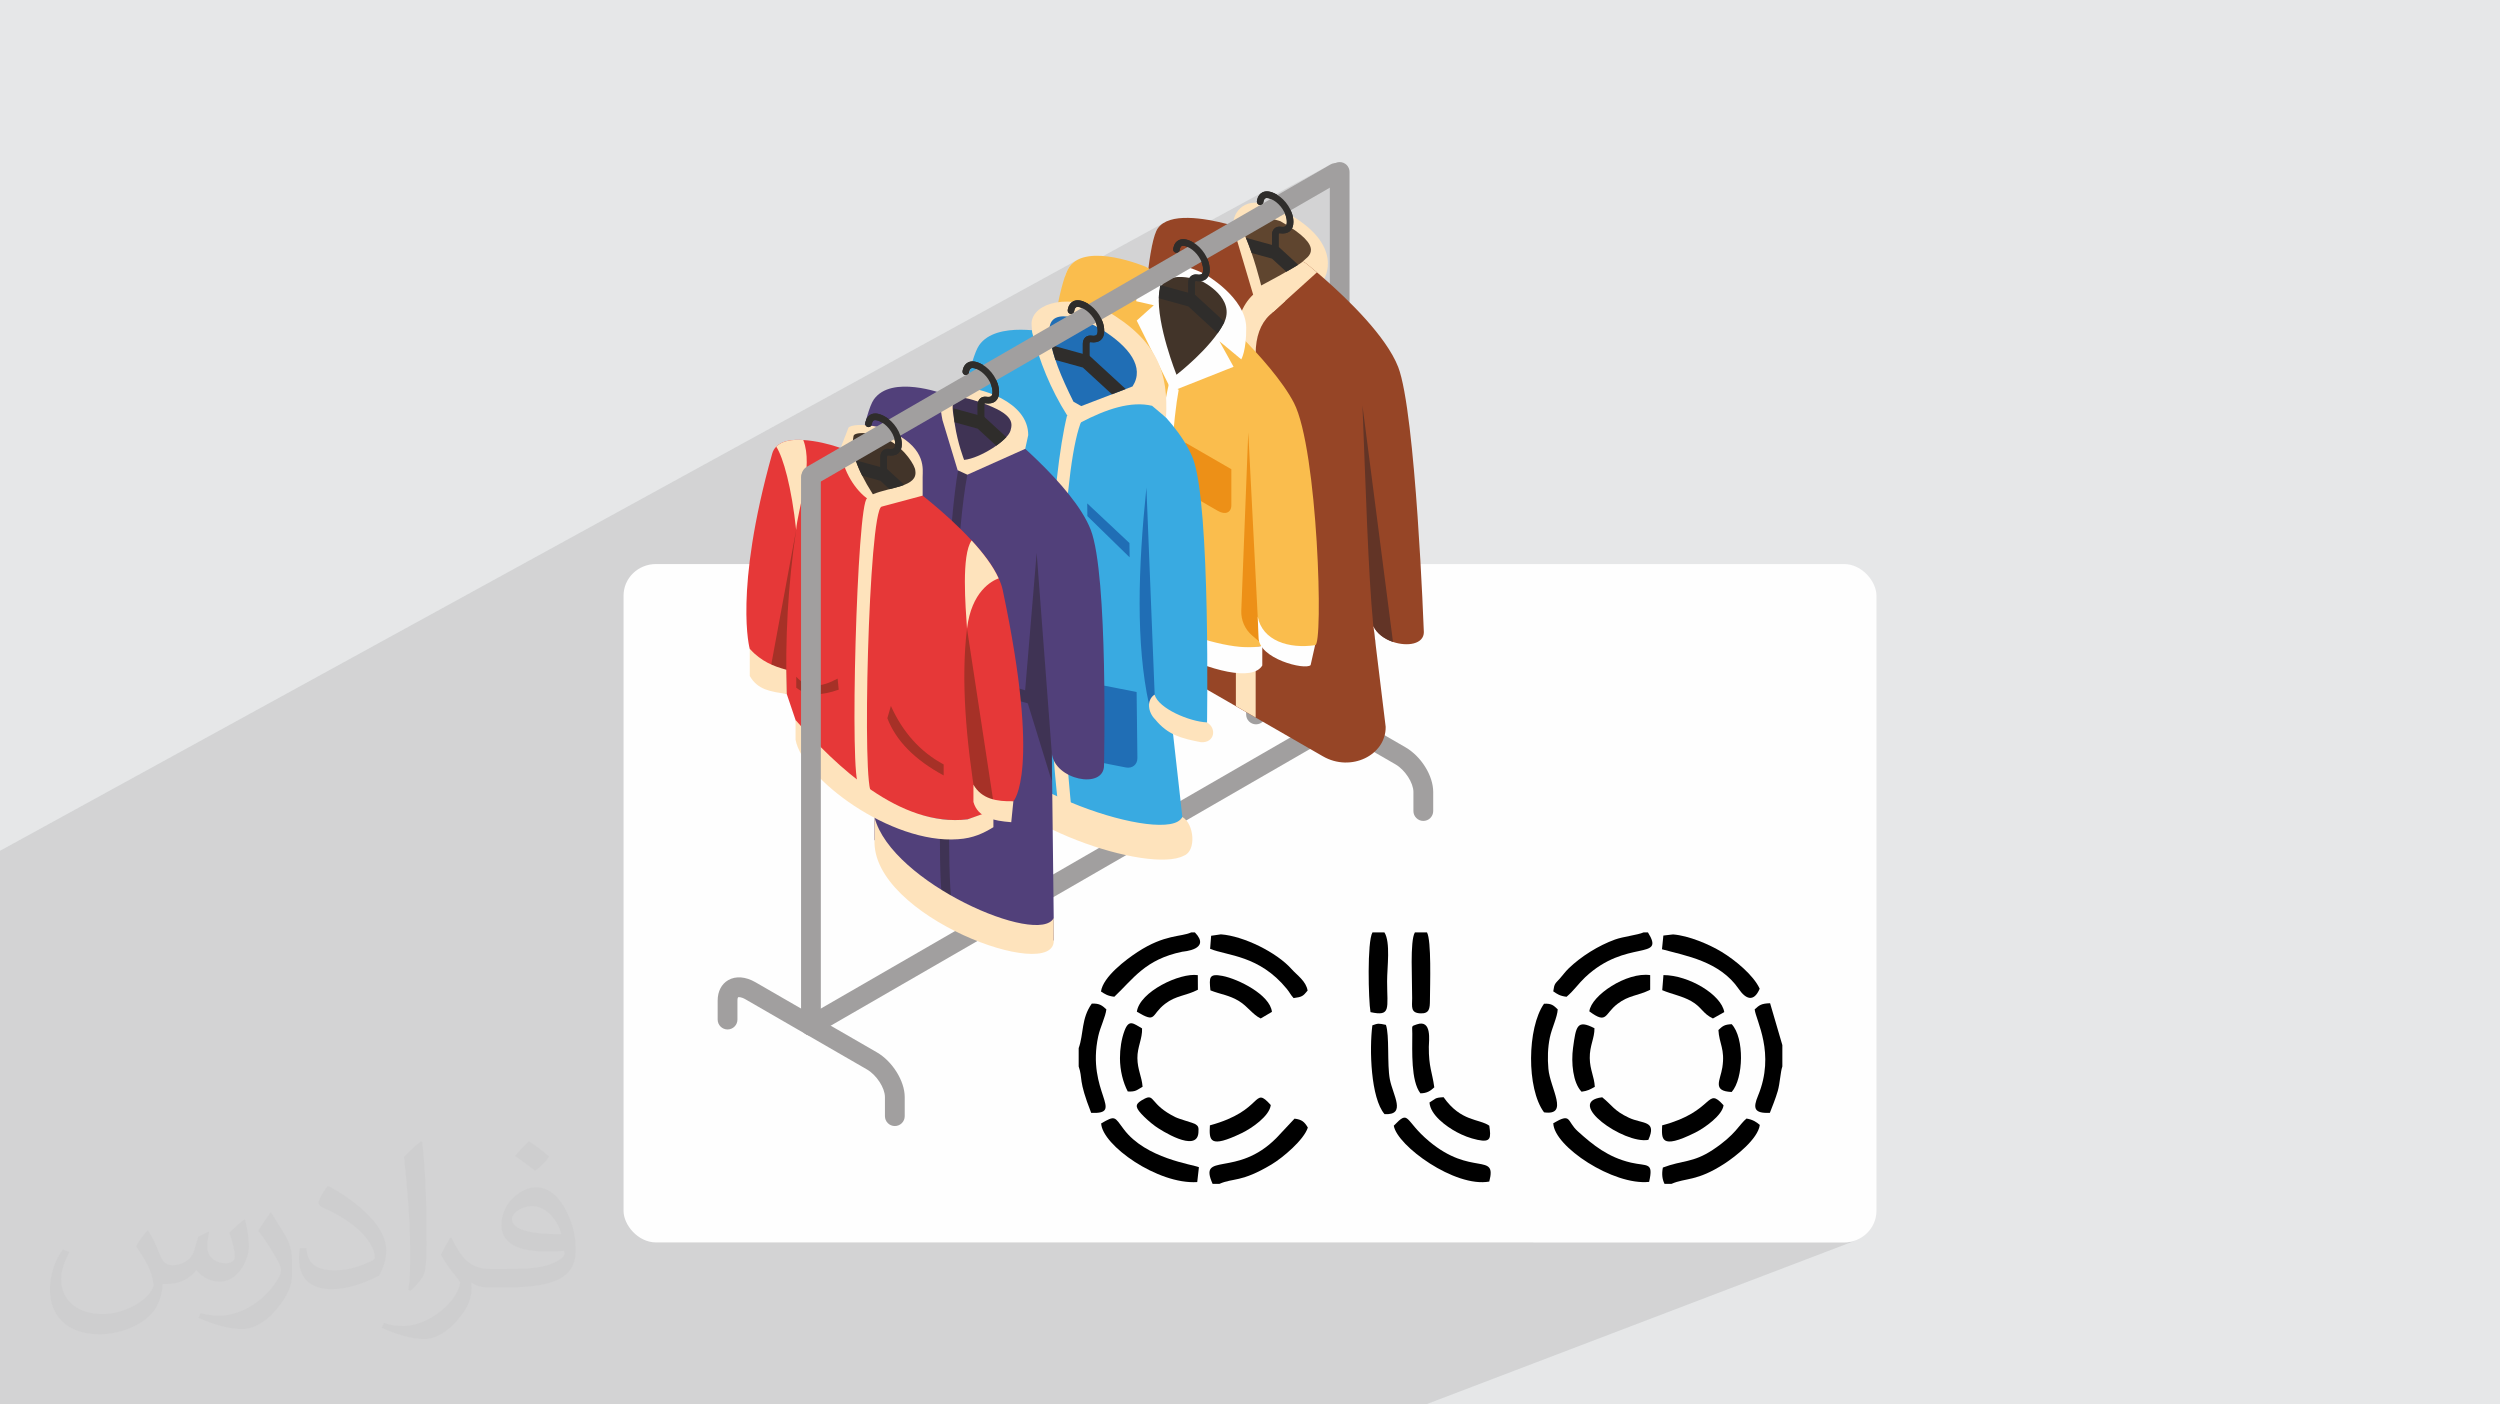 <?xml version="1.0" encoding="UTF-8"?>
<!DOCTYPE svg PUBLIC "-//W3C//DTD SVG 1.1//EN" "http://www.w3.org/Graphics/SVG/1.1/DTD/svg11.dtd">
<!-- Creator: CorelDRAW 2020 (64-Bit) -->
<svg xmlns="http://www.w3.org/2000/svg" xml:space="preserve" width="94.192mm" height="52.917mm" version="1.1" style="shape-rendering:geometricPrecision; text-rendering:geometricPrecision; image-rendering:optimizeQuality; fill-rule:evenodd; clip-rule:evenodd"
viewBox="0 0 9404.92 5283.66"
 xmlns:xlink="http://www.w3.org/1999/xlink"
 xmlns:xodm="http://www.corel.com/coreldraw/odm/2003">
 <defs>
  <style type="text/css">
   <![CDATA[
    .fil3 {fill:#FEFEFE}
    .fil24 {fill:black}
    .fil0 {fill:#E6E7E8}
    .fil15 {fill:#FEFEFE;fill-rule:nonzero}
    .fil6 {fill:#FEE3BC;fill-rule:nonzero}
    .fil12 {fill:#FABD4D;fill-rule:nonzero}
    .fil22 {fill:#E63838;fill-rule:nonzero}
    .fil14 {fill:#ED9017;fill-rule:nonzero}
    .fil23 {fill:#A63127;fill-rule:nonzero}
    .fil7 {fill:#964526;fill-rule:nonzero}
    .fil13 {fill:#96683C;fill-rule:nonzero}
    .fil9 {fill:#623426;fill-rule:nonzero}
    .fil4 {fill:#A19F9F;fill-rule:nonzero}
    .fil10 {fill:#5F452F;fill-rule:nonzero}
    .fil5 {fill:#423429;fill-rule:nonzero}
    .fil16 {fill:#39AAE1;fill-rule:nonzero}
    .fil11 {fill:#2F2D2B;fill-rule:nonzero}
    .fil20 {fill:#5E3865;fill-rule:nonzero}
    .fil19 {fill:#51407A;fill-rule:nonzero}
    .fil18 {fill:#206EB5;fill-rule:nonzero}
    .fil21 {fill:#3F3354;fill-rule:nonzero}
    .fil17 {fill:#344D65;fill-rule:nonzero}
    .fil2 {fill:#373435;fill-opacity:0.031}
    .fil1 {fill:#2B2A29;fill-opacity:0.102}
    .fil8 {fill:url(#id0)}
   ]]>
  </style>
  <radialGradient id="id0" gradientUnits="userSpaceOnUse" gradientTransform="matrix(74.301 -0 -0 -74.302 -293680 204470)" cx="4006.51" cy="2715.32" r="237.04" fx="4006.51" fy="2715.32">
   <stop offset="0" style="stop-opacity:1; stop-color:#9E938B"/>
   <stop offset="1" style="stop-opacity:1; stop-color:#5B4F7F"/>
  </radialGradient>
 </defs>
 <g id="Layer_x0020_1">
  <polygon class="fil0" points="-0,0 9404.92,0 9404.92,5283.66 -0,5283.66 "/>
  <polygon class="fil1" points="2906.43,5283.66 2860.28,5283.66 2850.38,5283.66 2797.06,5283.66 2701.62,5283.66 2671.22,5283.66 2655.06,5283.66 2646.63,5283.66 2631.22,5283.66 2626.76,5283.66 2625.16,5283.66 2574.11,5283.66 2567.52,5283.66 2559.32,5283.66 2551.53,5283.66 2550.44,5283.66 2517.8,5283.66 2508.85,5283.66 2507.16,5283.66 2506.15,5283.66 2495.83,5283.66 2490.47,5283.66 2453.01,5283.66 2446.31,5283.66 2445.57,5283.66 2434.93,5283.66 2400.62,5283.66 2391.5,5283.66 2352.93,5283.66 2342.39,5283.66 2340.6,5283.66 2334.58,5283.66 2283.81,5283.66 2271.73,5283.66 2269.9,5283.66 2263.18,5283.66 2216.89,5283.66 2193.57,5283.66 2178.92,5283.66 2162.82,5283.66 2152.62,5283.66 2143.4,5283.66 2142.33,5283.66 2129.65,5283.66 2119.03,5283.66 2109.93,5283.66 2097.39,5283.66 2055.55,5283.66 2047.15,5283.66 2041.04,5283.66 2034.47,5283.66 2002.18,5283.66 2000.61,5283.66 2000.2,5283.66 1998.45,5283.66 1938.68,5283.66 1913.44,5283.66 1900.57,5283.66 1858.88,5283.66 1856.29,5283.66 1832.67,5283.66 1797.23,5283.66 1701.23,5283.66 1660.81,5283.66 1617.94,5283.66 1569.87,5283.66 1567.76,5283.66 1560.89,5283.66 1432.87,5283.66 1420.22,5283.66 1400.55,5283.66 1377.72,5283.66 1335.71,5283.66 1321.27,5283.66 1296.25,5283.66 1196.99,5283.66 1164.05,5283.66 1158.03,5283.66 1111.47,5283.66 1058.38,5283.66 1033.38,5283.66 1024.04,5283.66 1023.67,5283.66 1008.77,5283.66 1008.06,5283.66 1004.01,5283.66 994.35,5283.66 986.97,5283.66 974.52,5283.66 953.41,5283.66 899.87,5283.66 850.31,5283.66 849.92,5283.66 828.54,5283.66 782.92,5283.66 758.52,5283.66 696.29,5283.66 678.2,5283.66 656.63,5283.66 656.49,5283.66 579.58,5283.66 567.57,5283.66 531.41,5283.66 521.93,5283.66 487.27,5283.66 398.34,5283.66 355.94,5283.66 230.99,5283.66 177.78,5283.66 176.31,5283.66 61.65,5283.66 61.36,5283.66 54.37,5283.66 34.86,5283.66 18.59,5283.66 5.03,5283.66 -0,5283.66 -0,5268.26 -0,5260.32 -0,5244.31 -0,5176.81 -0,5171.66 -0,5168.21 -0,5160.77 -0,5160.51 -0,5139.53 -0,5123.45 -0,5122.99 -0,5120.22 -0,5100.97 -0,5086.14 -0,5074.99 -0,5074.7 -0,5065.15 -0,5054.88 -0,5042.08 -0,4991.28 -0,4981.37 -0,4980.3 -0,4960.63 -0,4960.27 -0,4956.65 -0,4954.81 -0,4923.92 -0,4923.82 -0,4916.22 -0,4915.69 -0,4913 -0,4909.68 -0,4906.3 -0,4904.05 -0,4903.11 -0,4900.46 -0,4896.35 -0,4891.28 -0,4873.09 -0,4870.15 -0,4862.52 -0,4851.7 -0,4850.69 -0,4848.41 -0,4847.52 -0,4845.5 -0,4845.38 -0,4844.88 -0,4840.99 -0,4837.71 -0,4834.34 -0,4822.18 -0,4821.31 -0,4808.17 -0,4797.86 -0,4790.01 -0,4788.14 -0,4756.88 -0,4753.48 -0,4749.65 -0,4742.55 -0,4740.62 -0,4733.27 -0,4727.07 -0,4720.07 -0,4705.92 -0,4682.43 -0,4678.67 -0,4655.31 -0,4639.22 -0,4638.45 -0,4632.52 -0,4619.21 -0,4619.15 -0,4619.09 -0,4596.19 -0,4592.99 -0,4582.76 -0,4582.71 -0,4579.97 -0,4573.58 -0,4568.39 -0,4547.83 -0,4546.57 -0,4543.07 -0,4537.04 -0,4535.71 -0,4528.35 -0,4518.89 -0,4503.53 -0,4469.37 -0,4463.17 -0,4448.97 -0,4434.97 -0,4397.07 -0,4396.18 -0,4388.44 -0,4342.59 -0,4339.56 -0,4332.19 -0,4325.75 -0,4294.52 -0,4293.82 -0,4281.07 -0,4274.74 -0,4273.25 -0,4262.03 -0,4261.11 -0,4253.66 -0,4247.45 -0,4241.76 -0,4226.58 -0,4226.13 -0,4226.02 -0,4211.27 -0,4211.26 -0,4201.29 -0,4201.17 -0,4197.7 -0,4192.58 -0,4191.62 -0,4190.99 -0,4190.26 -0,4178.49 -0,4178.48 -0,4176.1 -0,4175.75 -0,4171.96 -0,4169.31 -0,4169.28 -0,4169.21 -0,4168.52 -0,4160.91 -0,4159.08 -0,4158.99 -0,4152.85 -0,4146.55 -0,4141.8 -0,4136.04 -0,4124.05 -0,4124.01 -0,4118.7 -0,4099.66 -0,4098.81 -0,4091.99 -0,4085.92 -0,4081.83 -0,4080.13 -0,4070.1 -0,4060.93 -0,4051.18 -0,4045.33 -0,4041.69 -0,4041.3 -0,4020.42 -0,4018.46 -0,4005.26 -0,4004.1 -0,3997.16 -0,3996.73 -0,3993.93 -0,3977.97 -0,3971.35 -0,3961.24 -0,3958.9 -0,3950.51 -0,3939.87 -0,3930.06 -0,3929.56 -0,3929.15 -0,3908.12 -0,3908.05 -0,3881.61 -0,3859.76 -0,3849.34 -0,3849.01 -0,3846.09 -0,3810.6 -0,3805.65 -0,3799.89 -0,3798.8 -0,3785.54 -0,3781.93 -0,3757.54 -0,3740.6 -0,3731.79 -0,3726.15 -0,3722.42 -0,3707.21 -0,3705.99 -0,3703.82 -0,3703.02 -0,3700.64 -0,3698.44 -0,3694.22 -0,3688.71 -0,3685.42 -0,3682.97 -0,3682.48 -0,3679.77 -0,3677.87 -0,3665.34 -0,3662.95 -0,3662.31 -0,3656.46 -0,3655.1 -0,3653.11 -0,3652.56 -0,3652.13 -0,3651.67 -0,3651.5 -0,3631.64 -0,3630.65 -0,3619.29 -0,3619 -0,3610.09 -0,3606.59 -0,3604.51 -0,3599.66 -0,3598.57 -0,3593.77 -0,3591.63 -0,3589.33 -0,3589.24 -0,3574.99 -0,3573.48 -0,3572.76 -0,3572.05 -0,3571.36 -0,3566.97 -0,3566.34 -0,3566.33 -0,3558 -0,3556.83 -0,3556.54 -0,3555.29 -0,3555.16 -0,3554.8 -0,3550.21 -0,3546.89 -0,3541.33 -0,3540.79 -0,3539.96 -0,3538.82 -0,3537.47 -0,3535.08 -0,3533.17 -0,3531.75 -0,3530.41 -0,3526.2 -0,3525.58 -0,3523.85 -0,3520.14 -0,3516.25 -0,3516.23 -0,3516.18 -0,3515.5 -0,3515.47 -0,3514.45 -0,3507.7 -0,3507.57 -0,3505.07 -0,3504.89 -0,3503.69 -0,3503.66 -0,3503.49 -0,3503.47 -0,3500.83 -0,3500.1 -0,3499.67 -0,3496.13 -0,3495.84 -0,3492.6 -0,3492.39 -0,3492.01 -0,3491.82 -0,3491.66 -0,3491.62 -0,3491.47 -0,3491.27 -0,3489.8 -0,3488.42 -0,3488.4 -0,3486.4 -0,3486.13 -0,3485.67 -0,3485.49 -0,3485.05 -0,3481.01 -0,3480.96 -0,3480.45 -0,3479.99 -0,3479.94 -0,3479.76 -0,3479.25 -0,3479.17 -0,3478.65 -0,3478.05 -0,3477.43 -0,3476.94 -0,3476.73 -0,3476.72 -0,3476.54 -0,3475.5 -0,3474.13 -0,3474.1 -0,3471.96 -0,3470.49 -0,3469.16 -0,3467.53 -0,3466.77 -0,3466.62 -0,3465.51 -0,3465.28 -0,3465.25 -0,3464.93 -0,3464.81 -0,3464.25 -0,3463.14 -0,3462.84 -0,3462.62 -0,3462.42 -0,3457.98 -0,3456.44 -0,3455.41 -0,3454.12 -0,3453.91 -0,3453.72 -0,3451.55 -0,3450.86 -0,3450.29 -0,3447.78 -0,3442.95 -0,3442.24 -0,3441.69 -0,3438.58 -0,3437 -0,3435.5 -0,3434.25 -0,3431.18 -0,3429.46 -0,3426.35 -0,3422.95 -0,3422 -0,3421.24 -0,3414.68 -0,3409.09 -0,3407.69 -0,3404.51 -0,3402.34 -0,3401.62 -0,3396.76 -0,3395.52 -0,3395.13 -0,3386.39 -0,3384.66 -0,3379.18 -0,3379.05 -0,3377.26 -0,3377.25 -0,3376.19 -0,3375.44 -0,3375.41 -0,3373.6 -0,3373.4 -0,3372.7 -0,3371.72 -0,3371.51 -0,3366.12 -0,3365.46 -0,3364.9 -0,3363.7 -0,3362.89 -0,3362.58 -0,3360.29 -0,3360.11 -0,3359.99 -0,3359.89 -0,3358.71 -0,3358.24 -0,3358.23 -0,3355.22 -0,3352.79 -0,3352.37 -0,3351.51 -0,3350.96 -0,3350.31 -0,3347.58 -0,3347.42 -0,3346.95 -0,3345.3 -0,3343.52 -0,3340.95 -0,3340.45 -0,3340.44 -0,3340.31 -0,3340.07 -0,3339.82 -0,3339.06 -0,3337.98 -0,3336.44 -0,3334.57 -0,3331.65 -0,3330.69 -0,3327.26 -0,3327.18 -0,3317.78 -0,3315.14 -0,3307.97 -0,3303.67 -0,3300.55 -0,3293.43 -0,3292.69 -0,3292.33 -0,3289.79 -0,3283.28 -0,3273.5 -0,3270.35 -0,3240.75 -0,3233.86 -0,3209.09 -0,3200.64 4054.34,976.94 4037.12,988.46 4022.98,1003.97 4016.77,1014.58 4010.57,1028.62 4005.67,1042.24 4388.2,832.95 4375.6,839.85 4364.69,848.45 4355.68,858.85 4349.66,869.79 4343.98,884.76 4338.63,903.45 4333.61,925.6 4328.89,950.9 4328.62,952.64 4748.68,724.06 4754.2,721.72 4760.13,720.34 4766.46,719.93 4773.19,720.49 4780.29,722.02 4787.78,724.5 4795.64,727.96 4799.84,730.21 5005.36,618.62 4865.88,699.15 5018.94,616.07 5013.44,620.61 5008.9,626.12 5005.46,632.44 5003.3,639.43 5002.54,646.93 5002.54,1588.53 5125.54,1525.74 5126.65,1553.96 5127.76,1582.35 5128.85,1610.89 5129.93,1639.53 5131.02,1668.25 5132.1,1697.01 5133.18,1725.78 5134.27,1754.52 5135.36,1783.21 5136.45,1811.8 5137.55,1840.26 5138.66,1868.58 5139.79,1896.7 5140.93,1924.6 5142.08,1952.23 5143.24,1979.58 5144.44,2006.6 5145.65,2033.27 5146.89,2059.54 5148.15,2085.39 5149.43,2110.78 5150.75,2135.69 5152.1,2160.07 5153.49,2183.88 5154.91,2207.12 5156.35,2229.72 5157.85,2251.68 5159.39,2272.94 5160.97,2293.48 5162.58,2313.26 5164.26,2332.25 5165.98,2350.42 5165.99,2350.9 5166.02,2351.4 5166.07,2351.93 5166.13,2352.48 5166.21,2353.05 5166.29,2353.64 5166.38,2354.26 5166.47,2354.89 5166.53,2355.47 5166.72,2355.38 5172.37,2365.7 5179.35,2375.22 5187.51,2383.95 5196.67,2391.86 5206.71,2398.93 5217.45,2405.14 5228.73,2410.48 5240.41,2414.93 5250.66,2418.04 5261,2420.48 5271.3,2422.22 5281.46,2423.28 5291.41,2423.63 5301.02,2423.26 5310.2,2422.16 5318.84,2420.33 5326.84,2417.74 5334.1,2414.39 5002.54,2572.65 5002.54,2646.8 5044.18,2670.85 5046.33,2670.79 5053.38,2671.96 5060.07,2674.46 5066.2,2678.23 5071.57,2683.19 5075.83,2689.12 5286.73,2810.87 5297.76,2817.78 5308.41,2825.5 5318.63,2833.97 5328.35,2843.12 5337.57,2852.86 5346.22,2863.13 5354.24,2873.86 5361.62,2884.98 5368.3,2896.42 5374.23,2908.09 5379.37,2919.94 5383.67,2931.89 5387.1,2943.87 5389.6,2955.82 5391.14,2967.64 5391.66,2979.28 5391.66,3051.06 5390.9,3058.56 5388.73,3065.55 5385.3,3071.87 5380.75,3077.38 5375.25,3081.92 5368.93,3085.35 4392.48,3529.08 4404.5,3526 4416.41,3523.34 4427.61,3521.09 4438.1,3519.11 4447.94,3517.25 4457.15,3515.32 4465.76,3513.19 4473.79,3510.71 4481.29,3507.7 4495.16,3507.7 4511.2,3529.4 4513.3,3539.73 4556.26,3520.3 4592.92,3514.99 4609.26,3516.77 4626.39,3519.76 4644.14,3523.9 4662.35,3529.09 4680.86,3535.27 4699.53,3542.35 4718.17,3550.26 4736.64,3558.91 4754.77,3568.24 4772.4,3578.15 4789.39,3588.58 4805.55,3599.44 4820.75,3610.66 4834.8,3622.16 4847.57,3633.86 4856.83,3643.52 5163.14,3507.7 5208.14,3507.7 5212.14,3515.28 5215.35,3524.05 5217.84,3533.87 5219.68,3544.58 5220.59,3552.77 5322.76,3507.7 5368.32,3507.7 5371.25,3514.97 5373.69,3525.02 5375.69,3537.52 5377.28,3552.11 5378.51,3568.45 5379.42,3586.17 5380.02,3604.92 5380.4,3624.36 5380.57,3644.14 5380.57,3663.9 5380.45,3683.3 5380.24,3701.98 5380,3719.59 5379.74,3735.77 5379.52,3750.19 5379.38,3762.49 5379.18,3773.61 5378.51,3783.59 5376.98,3792.32 5374.2,3799.65 5369.8,3805.43 5363.38,3809.54 5217.78,3872.21 5217.94,3873.02 5219.35,3883.8 5220.41,3895.7 5220.65,3899.82 5318.06,3857.98 5322.99,3856.08 5330.11,3853.65 5330.85,3853.53 6052.24,3543.74 6063.94,3538.9 6075.58,3534.49 6088.21,3530.52 6102.44,3526.92 6117.56,3523.62 6132.91,3520.48 6147.79,3517.43 6161.53,3514.35 6173.43,3511.14 6182.83,3507.7 6199.59,3507.7 6209.75,3525.89 6214.33,3537.96 6257.54,3519.5 6294,3515.25 6305.26,3516.45 6316.87,3518.24 6328.74,3520.6 6340.81,3523.47 6353.03,3526.8 6365.3,3530.55 6377.58,3534.68 6389.79,3539.13 6401.86,3543.86 6413.72,3548.83 6425.29,3553.98 6436.54,3559.27 6447.35,3564.66 6457.69,3570.1 6467.48,3575.53 6476.64,3580.92 6486.38,3586.99 6496.44,3593.63 6506.75,3600.78 6517.2,3608.41 6527.71,3616.44 6538.16,3624.86 6548.49,3633.62 6558.59,3642.65 6568.36,3651.91 6577.72,3661.37 6586.57,3670.96 6594.81,3680.66 6602.35,3690.4 6609.11,3700.16 6615,3709.85 6619.89,3719.47 6611.04,3736.3 6601.6,3747.29 6591.71,3752.96 6484.02,3797.69 6486.63,3807.46 6443.96,3831.43 5985.84,4021.46 5986.36,4023.94 5989.54,4036.42 5991.07,4042.16 6624.27,3779.98 6630.81,3777.61 6638.5,3775.88 6647.76,3774.74 6659.02,3774.1 6705.15,3931.64 6705.15,4012.02 6702.69,4020.65 6700.6,4030.96 6698.74,4042.5 6696.97,4054.88 6695.13,4067.66 6693.12,4080.42 6690.75,4092.75 6687.91,4104.23 6684.56,4115.31 6680.92,4126.32 6677.08,4137.19 6673.14,4147.84 6669.18,4158.18 6665.3,4168.16 6661.57,4177.68 6658.11,4186.65 6591.01,4213.53 6592.93,4214.25 6599.24,4217.2 6605.05,4220.48 6610.45,4224.07 6615.53,4227.91 6620.36,4231.95 6618.21,4241.95 6614.43,4252.17 6609.19,4262.56 6602.67,4273.01 6595.05,4283.48 6586.48,4293.87 6577.16,4304.11 6567.25,4314.14 6556.92,4323.86 6546.36,4333.23 6535.74,4342.15 6525.21,4350.54 6514.98,4358.34 6505.19,4365.47 6496.04,4371.86 6487.69,4377.43 6468.79,4389.25 6451.25,4399.3 6434.97,4407.75 6419.84,4414.77 6405.75,4420.55 5766.51,4673.93 6940.51,4673.93 6952.59,4673.31 6964.34,4671.52 6975.68,4668.58 6986.56,4664.58 5363.5,5283.66 4228.31,5283.66 4203.44,5283.66 4196.46,5283.66 4196.3,5283.66 4100.47,5283.66 4058.89,5283.66 4022.93,5283.66 3989.06,5283.66 3920.07,5283.66 3888.32,5283.66 3868.24,5283.66 3837.64,5283.66 3832.2,5283.66 3760.55,5283.66 3732.58,5283.66 3696.38,5283.66 3666.7,5283.66 3656.07,5283.66 3611.84,5283.66 3599.72,5283.66 3570.03,5283.66 3537.27,5283.66 3477.64,5283.66 3416.06,5283.66 3392.75,5283.66 3256.42,5283.66 3213.97,5283.66 3204.2,5283.66 3176.29,5283.66 3166.35,5283.66 3107.1,5283.66 3102.23,5283.66 3063.15,5283.66 3051.81,5283.66 3038.4,5283.66 3010.9,5283.66 2992.74,5283.66 2984.6,5283.66 2942.99,5283.66 2929.59,5283.66 "/>
  <path class="fil2" d="M557.14 4629.28c17.95,27.21 29.6,53.36 40.96,82.43 8.45,16.91 12.93,48.09 52.57,48.09 11.61,0 28.28,-3.42 43.06,-11.61 16.63,-8.73 29.32,-21.94 35.94,-42l15.85 -53.36 38.57 -19.02 2.64 2.64c-5.27,20.09 -6.59,39.36 -6.59,54.43 0,44.63 38.57,61.56 69.22,61.56 17.95,0 34.09,-8.73 34.09,-25.11 0,-21.13 -8.98,-57.06 -20.62,-89.29 17.95,-17.95 35.94,-35.94 56.53,-50.47l3.17 1.6c8.98,38.04 14,75.56 14,100.66 0,24.57 -10.83,51.79 -19.81,69.49 -18.49,34.87 -51.25,62.62 -90.87,62.62 -30.1,0 -63.65,-15.07 -86.66,-43.06l-1.32 0c-21.66,26.96 -55.22,51.25 -108.86,51.25l-16.63 0c-2.64,35.41 -10.29,60.49 -21.94,82.95 -31.95,62.34 -126.81,106.47 -216.1,106.47 -124.17,0 -186.51,-71.59 -186.51,-166.96 0,-58.91 19.27,-113.6 48.88,-152.42l24.29 10.04c-18.49,35.41 -30.91,68.68 -30.91,101.45 0,89.29 72.66,131.83 156.4,131.83 77.68,0 173.83,-49.41 191.28,-106.72 -6.59,-62.62 -30.1,-91.93 -66.04,-148.99 10.83,-19.02 24.83,-38.04 42.28,-58.38l3.17 0 0 0 0 0 -0.02 -0.09zm1432.14 -336.04c26.15,16.39 51.79,35.66 76.87,57.85 -14,19.81 -31.45,37.79 -53.11,53.64 -25.11,-20.34 -50.19,-37.79 -75.84,-56.27 17.42,-19.55 34.62,-38.29 52.04,-55.22l0 0 0 0 0 0 0 0 0 0 0.03 0zm13.47 244.11c-42.28,0 -76.87,27.75 -76.87,48.34 0,44.13 84.53,57.85 185.72,57.31 -12.68,-51.79 -57.06,-105.68 -108.86,-105.68l0.01 0.03zm-94.86 236.19c54.96,0 103.04,-1.6 139.74,-10.83 40.96,-10.29 75.56,-30.91 75.56,-45.17 0,-3.7 0,-8.19 -1.32,-11.89 -22.98,2.11 -49.41,2.11 -72.38,2.11 -74.49,0 -131.55,-16.91 -154.02,-58.66 -5.55,-11.61 -9.51,-24.57 -9.51,-39.36 0,-40.43 17.42,-79.79 48.09,-107 25.61,-22.45 53.89,-36.44 82.67,-36.44 52.04,0 93.51,41.75 122.57,107.54 15.85,35.94 26.68,77.4 26.68,129.72 0,34.87 -9.51,64.19 -31.17,85.85 -40.43,39.11 -114.92,53.89 -229.04,53.89l-51.79 0 0 0 -13.47 0c-28.28,0 -48.62,-5.02 -64.72,-17.42l-2.64 0c0.79,6.59 1.32,12.93 1.32,19.02 0,25.61 -8.45,58.38 -25.61,84.53 -50.72,75.3 -105.68,108.04 -153.24,108.04 -48.09,0 -107,-18.49 -160.11,-42.54l9.51 -18.49c17.17,7.13 40.96,11.89 73.7,11.89 85.85,0 198.66,-82.43 212.66,-163 -3.17,-6.59 -8.98,-15.32 -17.17,-24.57 -25.11,-29.85 -40.96,-54.68 -55.75,-80.83 12.68,-25.11 24.29,-45.17 35.13,-63.4l4.49 -0.53c36.72,74.77 69.99,117.55 144.23,117.55l11.61 0 0 0 53.89 0 0 0 0 0 0 0 0 0 0 0 0.09 0.01zm-371.98 79c6.34,-34.34 6.87,-72.91 6.87,-108.86l0 -53.36c0,-99.6 -12.68,-244.36 -22.98,-338.68 17.95,-19.27 43.06,-42 62.87,-57.31l5.81 1.6c13.47,118.62 16.63,256 16.63,383.06 0,33.3 -1.32,65.79 -4.49,89.55 -1.85,30.1 -19.27,52.83 -56.53,87.7l-8.19 -3.7zm-382.8 -157.19c1.85,46.77 24.83,83.49 105.15,83.49 49.93,0 92.19,-12.93 138.96,-35.13 8.45,-3.7 12.93,-8.73 12.93,-12.93 0,-29.32 -22.45,-68.15 -60.23,-103.55 -36.72,-33.3 -85.34,-62.62 -130.76,-82.18 -15.6,-6.59 -20.62,-13.47 -20.62,-20.09 0,-13.47 17.95,-41.75 32.77,-62.09l5.02 -0.53c52.04,27.21 110.17,67.64 153.24,112.53 39.11,41.47 63.4,83.49 63.4,129.19 0,33.81 -10.29,65.51 -26.96,95.11 -57.06,28.79 -117.83,50.72 -178.06,50.72 -73.17,0 -123.1,-34.34 -123.1,-114.92 0,-8.73 0,-22.19 3.17,-39.64l25.11 0 0 0 0 0 0 0 0 0 0 0 -0.02 0zm-132.37 -132.9l45.45 73.45c16.63,27.21 32.23,56.81 32.23,103.55l0 59.7c0,48.34 -30.91,100.13 -80.83,151.38 -39.11,34.62 -73.7,49.41 -105.68,49.41 -47.55,0 -101.98,-14.79 -164.85,-41.75l7.13 -18.49c19.81,5.27 42.79,9.77 71.06,9.77 90.36,-0.53 182.8,-66.57 225.08,-147.15 5.02,-9.26 6.87,-17.95 6.87,-24.04 0,-9.26 -5.02,-19.55 -8.98,-28.79 -22.98,-43.31 -48.62,-82.95 -76.87,-119.68 14.79,-23.25 29.6,-45.7 45.7,-67.9l3.7 0.53 0 0 0 0 0 0 0 0 0 0 -0.02 0.01z"/>
  <g id="_3302757285696">
   <rect class="fil3" x="2345.83" y="2121.91" width="4713.27" height="2552.02" rx="121.92" ry="118.59"/>
   <g>
    <g>
     <path class="fil4" d="M3050.76 3895.81c-12.84,0 -25.37,-6.68 -32.25,-18.62 -10.27,-17.79 -4.18,-40.56 13.62,-50.83l1993.02 -1150.66c17.77,-10.28 40.55,-4.21 50.82,13.62 10.27,17.79 4.19,40.56 -13.62,50.83l-1993 1150.66c-5.87,3.38 -12.26,5 -18.59,5z"/>
     <path class="fil4" d="M5039.75 2747.45c-20.55,0 -37.21,-16.65 -37.21,-37.21l0 -2063.31c0,-20.56 16.66,-37.21 37.21,-37.21 20.54,0 37.21,16.65 37.21,37.21l0 2063.31c0,20.56 -16.67,37.21 -37.21,37.21z"/>
     <path class="fil4" d="M5354.44 3088.27c-20.55,0 -37.21,-16.65 -37.21,-37.21l0 -71.78c0,-34.55 -31.64,-83.12 -67.72,-103.96l-456.67 -263.63c-17.41,-10.04 -26.89,-8.53 -28.08,-7.85 -0.48,0.46 -2.43,3.94 -2.43,12.11l0 71.76c0,20.56 -16.66,37.21 -37.21,37.21 -20.54,0 -37.21,-16.65 -37.21,-37.21l0 -71.76c0,-34.12 14.47,-62.03 39.67,-76.57 28.25,-16.32 65.58,-13.45 102.48,7.86l456.66 263.64c59.82,34.54 104.93,106.94 104.93,168.41l0 71.78c0,20.56 -16.66,37.21 -37.21,37.21z"/>
     <path class="fil5" d="M5023.66 2152.18c-76.9,-16.9 -144.8,-61.86 -179.94,-131.98 -0.98,-18 -1.39,-27.07 -2.07,-45.35 45.6,94.67 109.29,133.67 179.17,138.88 0.99,15.6 1.56,23.27 2.84,38.45z"/>
     <path class="fil6" d="M4655.68 893.17c-39.59,-52.83 -3.43,-129.22 62.55,-130.57 29.7,-0.62 67.83,8.64 116.68,34.91 229.29,123.24 145.69,253.22 145.69,253.22l-145.69 81.64 -179.23 -239.19z"/>
     <path class="fil7" d="M5356.52 2377.72c0,45.64 -61.79,55.57 -116.11,37.21 -31.51,-10.66 -60.54,-31.01 -73.69,-59.55l8.94 73.45c0,0.74 0,1.48 0.25,2.23l36.96 303.18c1.49,106.43 -130.5,171.93 -236.19,110.9l-429.71 -247.36c-105.69,-61.04 -98.99,-144.4 -97.51,-249.34l3.97 -324.52 1.5 -123.55c-6.71,22.08 -33.25,29.28 -63.51,22.58 -49.13,-10.92 -108.43,-59.05 -108.43,-140.67 0,0 6.7,-829.15 72.69,-923.43 42.68,-60.55 174.42,-38.71 262.74,-15.64 7.45,2.24 14.64,3.97 21.09,5.95 14.14,3.97 26.54,7.7 36.47,10.91 14.89,4.72 24.55,8.2 26.54,8.94 0.5,0.25 6.46,3.72 6.46,3.72l162.5 93.78 29.52 17.12 11.66 6.7c0,0 16.13,12.65 41.68,34.24 8.2,6.95 17.62,14.88 27.55,23.81 87.58,76.91 232.97,216.34 278.12,332.47 65.99,170.68 96.51,996.86 96.51,996.86z"/>
     <path class="fil8" d="M4412.25 1925.36c-6.59,0 -13.61,-0.81 -20.84,-2.41l0 0c7.23,1.6 14.25,2.41 20.84,2.41 20.98,0 37.57,-8.19 42.68,-24.98l-0.01 0.09c0,-0.06 0.01,-0.09 0.01,-0.09 -5.1,16.79 -21.7,24.98 -42.68,24.98zm42.67 -24.86c0,-0.01 0,-0.02 0,-0.03l0 0.03z"/>
     <path class="fil9" d="M4454.93 2024.91c-1.47,-0.97 -0.06,-120.02 -0.01,-124.42l0 -0.03 0 0 0.01 -0.09c-5.1,16.79 -21.7,24.98 -42.68,24.98 -6.59,0 -13.61,-0.81 -20.84,-2.41l98.74 -764.15 -35.23 866.12z"/>
     <path class="fil9" d="M5175.65 2428.83c-3.47,-20.85 -6.45,-45.66 -9.19,-73.94 -0.25,-1.74 -0.49,-3.23 -0.49,-4.47 -18.61,-189.29 -28.53,-524.73 -40.44,-824.68l114.87 889.19c-31.51,-10.66 -60.54,-31.01 -73.69,-59.55l0 0 8.94 73.45 0 0z"/>
     <path class="fil6" d="M4954.25 1024.6l-119.34 107.76 -44.65 40.71 -13.9 12.32c-34.49,32.19 -52.6,82.52 -52.6,145.04l0 1368.77 -74.43 -42.97 0 -1368.78c0,-77.15 22.33,-139.19 65,-179.06l31.01 -27.74 44.91 -40.57 81.12 -73.49 41.2 23.78c0,0 16.13,12.53 41.68,34.23z"/>
     <path class="fil6" d="M4834.91 1132.36l-44.65 40.71 -75.93 -64.68 -74.25 -249.89 -0.84 -15.18c48.89,12.58 63.67,26.01 63.67,26.01l5.95 3.44 81.39 167.31 44.65 92.28z"/>
     <path class="fil6" d="M4831.19 1502.55c0,14.55 -11.79,19.54 -26.36,11.14 -14.56,-8.42 -26.36,-27.03 -26.36,-41.59 0,-14.56 11.8,-19.55 26.36,-11.14 14.57,8.41 26.36,27.03 26.36,41.59z"/>
     <path class="fil6" d="M4831.19 1736.69c0,14.55 -11.79,19.54 -26.36,11.13 -14.56,-8.4 -26.36,-27.02 -26.36,-41.58 0,-14.56 11.8,-19.54 26.36,-11.14 14.57,8.41 26.36,27.03 26.36,41.59z"/>
     <path class="fil6" d="M4831.19 1970.83c0,14.56 -11.79,19.55 -26.36,11.14 -14.56,-8.41 -26.36,-27.02 -26.36,-41.58 0,-14.56 11.8,-19.55 26.36,-11.14 14.57,8.41 26.36,27.03 26.36,41.58z"/>
     <path class="fil6" d="M4831.19 2204.97c0,14.56 -11.79,19.55 -26.36,11.14 -14.56,-8.41 -26.36,-27.02 -26.36,-41.58 0,-14.56 11.8,-19.55 26.36,-11.14 14.57,8.41 26.36,27.03 26.36,41.58z"/>
     <path class="fil10" d="M4816.86 832.13c0,0 -167.3,-58.09 -137.84,44.58 36.44,78.03 65.48,197.31 65.48,197.31 0,0 143.02,-75.71 156.46,-90.35 15.65,-17.08 94.52,-50.42 -84.1,-151.54z"/>
     <path class="fil11" d="M4839.04 1022.39l-53.79 -49.44 -76.66 -21.08c-6.64,-19.43 -13.95,-39.14 -21.7,-57.42l123.1 33.85 73.73 67.76c-11.61,7.35 -27.63,16.68 -44.68,26.33z"/>
     <path class="fil11" d="M4797.63 963.04c-6.85,0 -12.4,-5.55 -12.4,-12.41l0 -67.4c0,-10.05 3.53,-18.63 9.94,-24.14 6.13,-5.26 14.49,-7.43 23.5,-6.04 8.1,1.23 14.42,0.36 17.71,-2.44 3.79,-3.28 4.59,-10.16 4.59,-15.36 0,-34.11 -25.55,-67.41 -49.59,-81.43 -13.89,-8.1 -25.24,-10.9 -31.05,-7.87 -5.39,2.88 -7.1,11.66 -7.23,13.68 -0.47,6.85 -6.37,11.89 -13.2,11.56 -6.85,-0.44 -12.01,-6.36 -11.56,-13.19 0.17,-2.46 2.11,-24.25 20.34,-33.95 14.19,-7.55 32.77,-4.75 55.19,8.32 30.78,17.94 61.93,59.03 61.93,102.87 0,15.12 -4.45,26.61 -13.24,34.17 -8.96,7.7 -21.99,10.52 -37.61,8.15 -2.03,-0.31 -3.21,-0.02 -3.59,0.33 -0.49,0.41 -1.31,2.01 -1.31,5.33l0 67.4c0,6.86 -5.55,12.41 -12.41,12.41z"/>
     <path class="fil12" d="M4095.83 2107.79l-33.02 -97.62c-77.24,-24.88 -152.51,-103.18 -174.44,-191.82 0,0 68.45,-720.26 134.61,-814.38 66.16,-94.12 287.93,-0.1 287.93,-0.1l209.48 120.95c0,0 263.29,228.3 347.34,390.75 89.96,173.87 111.78,916.05 79.63,911.53l-38.98 39.56 -157.59 -35.73c-222.19,33.95 -562.32,-121.6 -654.97,-323.14z"/>
     <polygon class="fil13" points="4062.81,2010.17 3991.9,1966.22 4097.96,1293.39 "/>
     <path class="fil14" d="M4710.73 2390.96l26.09 22.29 -5.36 -93.73 -35.51 -693.65 -26.26 671.3c-1.41,35.9 13.72,70.45 41.04,93.79z"/>
     <path class="fil15" d="M4434.2 1466.32c-39.8,210.21 -62.32,898.49 -34.78,902.72l-34.79 -29.33c-24.29,-20.96 -35.66,-601.43 32.48,-894.81l37.08 21.41z"/>
     <path class="fil15" d="M4531.56 1030.65c0,0 -164.87,-88.35 -219.62,11.17 -43.1,78.37 -37.21,91.47 -37.21,91.47l65.74 15.12 -64.17 57.56 132.3 265.9 232.05 -92.02 -53.23 -96.14 82.19 68.24c0,0 19.53,-32.57 18.6,-119.71 -1.22,-113.88 -156.64,-201.58 -156.64,-201.58z"/>
     <path class="fil13" d="M4261.13 1750.43l-72.03 -41.59c-28.07,-16.21 -50.82,-52.09 -50.82,-80.16l0 -135.26 173.67 100.27 0 135.25c0,28.08 -22.76,37.69 -50.81,21.49z"/>
     <path class="fil14" d="M4509.47 1880.32l72.02 41.59c28.08,16.21 50.82,6.58 50.82,-21.48l0 -135.26 -173.67 -100.26 0 135.25c0,28.07 22.76,63.95 50.82,80.16z"/>
     <path class="fil5" d="M4523.6 1059.19c0,0 -154.41,-62.57 -163.61,49.82 -9.21,112.37 65.92,300.77 65.92,300.77 0,0 129.64,-99.74 177.88,-193.48 48.24,-93.76 -80.19,-157.12 -80.19,-157.12z"/>
     <path class="fil15" d="M3896.28 1906.98l-7.91 -88.64c59.31,80.45 118.62,118.17 177.93,113.2l-3.49 78.62c-75.01,-7.5 -138.09,-31.44 -166.53,-103.18z"/>
     <path class="fil15" d="M4748.68 2503.61c-73.68,121.77 -632.66,-163.89 -652.85,-321.91l0 -73.91c92.62,201.54 510.38,358.87 652.85,321.91l0 73.91z"/>
     <path class="fil15" d="M4734.75 2397.38l-3.3 -77.86c17.22,91.3 118.2,122.11 215.91,107.58l-16.88 75.03c-20.54,20.22 -197.13,-24.43 -195.73,-104.74z"/>
     <path class="fil11" d="M4580.55 1254l-110.15 -101.26 -111.08 -30.54c0.11,-4.49 0.33,-8.91 0.68,-13.19 0.89,-10.89 2.55,-23.28 4.78,-36.76l130.36 35.85 111.21 102.23c-0.77,2.1 -1.6,4.12 -2.56,5.99 -6.45,12.54 -14.38,25.19 -23.24,37.69z"/>
     <path class="fil11" d="M4482.76 1142.82c-6.86,0 -12.4,-5.54 -12.4,-12.4l0 -67.4c0,-10.05 3.53,-18.64 9.94,-24.14 6.12,-5.27 14.54,-7.42 23.49,-6.04 8.1,1.22 14.45,0.37 17.71,-2.46 3.8,-3.27 4.6,-10.14 4.6,-15.34 0,-34.12 -25.56,-67.42 -49.61,-81.44 -13.85,-8.07 -25.13,-10.93 -30.99,-7.9 -6.25,3.27 -7.29,13.72 -7.31,13.83 -0.56,6.78 -6.71,11.86 -13.29,11.38 -6.78,-0.51 -11.9,-6.33 -11.45,-13.11 0.16,-2.47 2.11,-24.27 20.34,-33.96 14.19,-7.58 32.77,-4.76 55.22,8.32 30.77,17.94 61.92,59.03 61.92,102.87 0,15.11 -4.45,26.61 -13.24,34.15 -8.99,7.72 -21.98,10.56 -37.61,8.17 -2.04,-0.32 -3.22,-0.02 -3.6,0.33 -0.48,0.41 -1.31,2.01 -1.31,5.33l0 67.4c0,6.86 -5.54,12.4 -12.4,12.4z"/>
     <path class="fil16" d="M3711.23 2818.82l1.6 -559.32c-77.97,-3.77 -144.94,-40.42 -197.18,-120.99 0,0 102.78,-745.88 167.84,-839.78 65.04,-93.89 265.42,-46.26 265.42,-46.26l225.03 128.71c0,0 244.9,171.41 313.1,341.51 68.19,170.1 53.58,1014.47 53.58,1014.47l-135.2 -43.24 42.62 379.66c-109.08,143.88 -598.23,-44.83 -736.79,-254.75z"/>
     <polygon class="fil17" points="3712.83,2259.5 3645.45,2234.19 3739.4,1541.29 "/>
     <path class="fil18" d="M4322.48 2649.77l22.07 -19.06 -31.8 -796.55c-31.41,304.81 -39.92,587.85 9.74,815.62z"/>
     <path class="fil6" d="M3980.91 3030.83c-68.58,-608.97 -23.47,-1236.71 33.54,-1468.5l55.4 18.14c-63.77,141.26 -108.57,785.71 -37.51,1479.77l-51.42 -29.42z"/>
     <path class="fil17" d="M3866.69 2720.21l-81.88 -55.94c-17.82,-12.18 -32.47,-39.14 -32.72,-60.23l-2.58 -215.59 146.41 100.03 2.58 215.59c0.25,21.09 -13.99,28.31 -31.81,16.14z"/>
     <path class="fil18" d="M4123.88 2865.33l111.57 21.83c24.28,4.75 43.73,-11.1 43.43,-35.41l-2.96 -248.51 -199.51 -39.04 2.98 248.51c0.28,24.31 20.2,47.87 44.48,52.62z"/>
     <path class="fil6" d="M3712.7 2303.42c-72.02,-6.19 -147.38,-26.6 -196.25,-97.29 -33.06,-39.19 -30.63,-115.01 7.15,-93.4 44.57,80.56 101.74,123.92 190.18,121.08l-1.08 69.61z"/>
     <polygon class="fil17" points="3888.37,1856.08 3763.64,1843.55 3763.19,1806.43 3887.93,1818.96 "/>
     <polygon class="fil18" points="4090.68,1941.5 4249.59,2096.64 4248.95,2042.89 4090.11,1893.73 "/>
     <path class="fil6" d="M3677.71 2883.34c-16.86,-64.97 -11.94,-156.93 32.72,-131.39 8.87,207.61 684.65,432.92 737.59,321.62 44.67,25.54 53.47,127.74 5.68,145.43 -129.41,69.6 -689.71,-114.46 -776,-335.66z"/>
     <path class="fil6" d="M4014.45 1562.33c-61.84,-97.82 -104.21,-202.5 -131.61,-312.47l-2 -27.31c-5.03,-68.96 107.34,-126.85 279.78,-54.88 196.05,114.06 234.92,236.64 225.96,403.13l-52.51 -44.25c-79.26,-18.72 -172.04,12.03 -270.56,63.83l-49.06 -28.06z"/>
     <path class="fil18" d="M4038.21 1511.04c-45.46,-91.67 -81.56,-176.89 -87.02,-241.07 -28.52,-134.24 134.39,-68.14 199.84,-26.3 94.46,60.41 157.04,136.86 109.56,210.05l-193.18 74.02 -29.21 -16.7z"/>
     <path class="fil6" d="M4345.85 2706.53c47.45,58.14 97.18,71.04 172.15,85.63 52.12,3.27 60.16,-52.98 22.37,-74.59 -64.06,-2.65 -181.64,-51.3 -196.98,-104.49 -31.03,20.35 -25.11,66.56 2.47,93.45z"/>
     <path class="fil11" d="M4183.17 1483.39l-109.59 -100.74 -103.11 -28.36c-6.54,-19.57 -11.69,-38.18 -15.13,-55.63l142.97 39.33 136.61 125.56 -51.75 19.83z"/>
     <path class="fil11" d="M4085.94 1372.73c-6.86,0 -12.4,-5.55 -12.4,-12.4l0 -67.41c0,-10.05 3.53,-18.63 9.93,-24.14 6.14,-5.26 14.53,-7.43 23.51,-6.03 8.08,1.23 14.42,0.35 17.7,-2.46 3.8,-3.27 4.6,-10.14 4.6,-15.35 0,-34.12 -25.56,-67.43 -49.61,-81.44 -13.89,-8.11 -25.24,-10.88 -31.04,-7.86 -5.39,2.88 -7.1,11.65 -7.24,13.68 -0.45,6.84 -6.45,11.8 -13.18,11.57 -6.85,-0.45 -12.02,-6.36 -11.57,-13.2 0.17,-2.46 2.11,-24.26 20.34,-33.95 14.18,-7.56 32.78,-4.76 55.19,8.32 30.78,17.93 61.94,59.02 61.94,102.87 0,15.13 -4.46,26.61 -13.24,34.17 -8.97,7.71 -21.95,10.5 -37.6,8.15 -2.07,-0.29 -3.23,-0.01 -3.6,0.33 -0.49,0.41 -1.31,2.01 -1.31,5.33l0 67.41c0,6.85 -5.55,12.4 -12.41,12.4z"/>
     <path class="fil19" d="M4153.33 2877.73c1.74,95.28 -189.05,55.83 -196.49,-45.89l8.19 706.34c-290.28,-43.92 -502.91,-108.67 -675.09,-378.61l0.75 -629.93 0 -28.54c-0.25,28.54 -33.74,38.21 -69.97,27.05 -47.13,-13.9 -98.49,-62.53 -86.83,-148.86 0,0 87.21,-782.51 153.45,-876.54 66.24,-94.03 259.15,-21.83 259.15,-21.83l209.39 121.08c0,0 281.1,220.06 347.34,390.76 66.24,170.44 50.11,884.97 50.11,884.97z"/>
     <path class="fil20" d="M3290.69 2529.65l0 -28.54c-0.25,28.54 -33.74,38.21 -69.97,27.05 63.52,-222.29 87.34,-480.07 85.85,-759.19l47.39 569.14 -63.26 191.54z"/>
     <polygon class="fil21" points="3956.76,2938.64 3956.76,2831.73 3899.9,2079.91 3855.44,2609.91 "/>
     <path class="fil21" d="M3669.67 1709.84c-89.18,17.29 -122.46,1700.35 -83.43,1699.9l-37.08 -21.41c-36.27,0.09 3.59,-1678.73 83.43,-1699.9l37.08 21.41z"/>
     <path class="fil20" d="M3505.98 2562.07c-56.49,31.46 -111.47,42.06 -163.29,9.08l0 -39.19c36.61,41.41 94.77,34.2 151.36,0l11.93 30.11z"/>
     <path class="fil20" d="M3634.01 2655.64c23.99,94.34 75.15,150.81 150.4,173.68l24.81 -28.66c-83.17,-34.1 -136.91,-89.39 -150.4,-173.67l-24.81 28.65z"/>
     <path class="fil21" d="M3908.45 2612.1c-271.13,-77.17 -411.04,-144.33 -558.1,-318.13l-2.39 57.62c135.2,177.95 280.77,231.08 560.48,305.99l0 -45.48z"/>
     <path class="fil6" d="M3964.2 3453.49c-55.75,107.54 -610.16,-131.86 -674.18,-378.32l0 84.29c-13.47,288.82 678.04,540.08 674.18,378.32l0 -84.29z"/>
     <path class="fil6" d="M3545.51 1580.3c-18.54,-93.05 0.84,-113.98 57.15,-124.53 85.57,-1.32 266.38,56.16 265.45,181.13l-11.21 51.54 -217.6 97.35 -36.63 -16.81 -57.15 -188.67z"/>
     <path class="fil21" d="M3661.88 1505.08c-96.46,-29.93 -80.77,18.75 -69.84,91.35 11.04,73.4 34.96,133.76 34.96,133.76 60.31,-6.2 163.63,-72.8 174.45,-110.07 9.3,-32.07 12.35,-67.88 -139.56,-115.04z"/>
     <path class="fil11" d="M3747.74 1676.77l-69.81 -64.17 -86.95 -23.9c-1.74,-13.75 -3.3,-31.98 -4.25,-52.63l115.94 31.88 83.12 76.39c-9.67,10.54 -22.92,21.72 -38.05,32.43z"/>
     <path class="fil11" d="M3690.3 1602.67c-6.87,0 -12.41,-5.54 -12.41,-12.4l0 -67.41c0,-10.04 3.53,-18.62 9.94,-24.13 6.12,-5.28 14.48,-7.41 23.49,-6.04 8.1,1.19 14.43,0.35 17.71,-2.45 3.8,-3.27 4.61,-10.15 4.61,-15.35 0,-34.11 -25.57,-67.42 -49.61,-81.43 -13.9,-8.11 -25.21,-10.92 -31.05,-7.87 -5.38,2.88 -7.1,11.65 -7.23,13.68 -0.46,6.84 -6.34,11.78 -13.19,11.56 -6.85,-0.45 -12.02,-6.36 -11.57,-13.19 0.18,-2.46 2.11,-24.26 20.34,-33.95 14.19,-7.57 32.76,-4.74 55.2,8.32 30.78,17.94 61.93,59.03 61.93,102.87 0,15.12 -4.45,26.6 -13.24,34.16 -8.98,7.72 -22,10.5 -37.61,8.16 -2.04,-0.31 -3.22,-0.04 -3.59,0.33 -0.49,0.41 -1.32,2.01 -1.32,5.32l0 67.41c0,6.86 -5.54,12.4 -12.39,12.4z"/>
     <path class="fil22" d="M2992.86 2708.67l-32.99 -97.45 -139.19 -169.43c0,0 -61.47,-214.94 84.16,-734.75 2.98,-10.93 8.19,-19.58 15.39,-26.6 21.09,-22.31 58.8,-28.07 101.72,-25.12 101.48,6.73 186.02,48.69 186.02,48.69l216.98 125.28c0,0 128.77,93.44 230.24,203.88 42.93,46.61 80.64,95.92 101.72,142.58 7.2,15.32 12.41,29.99 15.39,44.35 145.64,687.96 39.95,794.17 39.95,794.17l-104.16 46.54 -68.03 21.52c-237.97,32.03 -596.11,-205.73 -647.19,-373.65z"/>
     <path class="fil23" d="M2959.9 2611.16l-70.9 -43.94 106.05 -573.6c-30.48,205.85 -42.21,411.7 -35.15,617.55z"/>
     <path class="fil23" d="M3673.01 3022.86l70.91 37.94 -106.06 -696.07c-23.39,193.17 -3.79,418.43 35.15,658.12z"/>
     <path class="fil6" d="M3230.99 2951.83c-36.08,-3.54 -7.11,-1062.98 31.02,-1076.83 -37.93,-26.69 -93.07,-97.6 -100.06,-188.8l30.27 -77.97c16.72,-15.85 112.58,-13.81 173.68,21.77 119.4,62.02 105.06,136.45 105.06,164.36l0 70.25 -154.51 41.39c-48.76,16.19 -75.15,1078.81 -36.42,1076.38l-49.05 -30.54z"/>
     <path class="fil6" d="M2820.66 2543.18l0 -101.46c45.54,47.58 87.82,64.11 137.34,77.8l1.9 91.63c-62,-10.35 -108.2,-14.95 -139.24,-67.98z"/>
     <path class="fil6" d="M3804.29 3093.11l7.97 -78.88c-62.97,1.47 -119.46,-8.27 -150.25,-62.4l0 65.13c16.57,59.06 75.22,70.82 142.28,76.14z"/>
     <path class="fil6" d="M2992.92 2782.68l0 -73.91c152.91,174.15 392.63,404.14 647.07,373.58l97.14 -34.53 0 64.04c-36.39,22.12 -75.63,41.78 -133.53,45.26 -252.39,18.66 -584.6,-229.12 -610.69,-374.45z"/>
     <path class="fil23" d="M3155.23 2594.42c-61.32,21.6 -117.17,26.83 -159.8,-7.38l0 -41.34c40.66,46.36 94.73,40.24 155.66,7.17l4.13 41.55z"/>
     <path class="fil23" d="M3338.17 2701.92c32.52,84.79 103.13,156.53 211.83,215.24l0 -41.36c-88.41,-47.46 -153.96,-121.52 -198.47,-220.04l-13.36 46.15z"/>
     <path class="fil6" d="M2995.1 1993.69c-17.11,-159.25 -48.07,-272.47 -74.87,-313.26 21.09,-22.31 58.8,-28.07 101.72,-25.12 38.95,99.9 -21.39,261.63 -26.85,338.38z"/>
     <path class="fil6" d="M3637.82 2364.77c17.11,-139.47 92.29,-179.19 119.08,-189.02 -21.08,-46.66 -58.79,-95.97 -101.72,-142.58 -38.95,54.92 -22.83,248.56 -17.36,331.61z"/>
     <path class="fil5" d="M3283.72 1859.48c-66.81,-105.29 -82.65,-168.89 -72.88,-218.17 0,-19.22 80.91,-16.71 136.45,16.58 55.56,30.85 96.14,93.97 96.14,113.19 9.78,60.58 -92.91,60.25 -159.72,88.4z"/>
     <path class="fil11" d="M3346.41 1840.22l-34.41 -31.62 -68.27 -18.78c-10.76,-21.39 -18.78,-40.65 -24.46,-58.18l117.47 32.3 65.27 59.99c-16.25,6.33 -35.7,11.21 -55.61,16.3z"/>
     <path class="fil11" d="M3324.38 1798.68c-6.86,0 -12.4,-5.54 -12.4,-12.4l0 -67.42c0,-10.04 3.52,-18.62 9.92,-24.14 6.14,-5.25 14.5,-7.4 23.51,-6.04 8.13,1.23 14.42,0.36 17.71,-2.44 3.8,-3.28 4.61,-10.15 4.61,-15.36 0,-34.13 -25.57,-67.43 -49.61,-81.43 -13.89,-8.1 -25.24,-10.89 -31.05,-7.86 -5.38,2.87 -7.1,11.64 -7.23,13.67 -0.46,6.84 -6.46,11.88 -13.2,11.57 -6.83,-0.45 -12.01,-6.36 -11.56,-13.19 0.18,-2.47 2.11,-24.27 20.34,-33.96 14.19,-7.57 32.76,-4.76 55.2,8.32 30.78,17.93 61.93,59.02 61.93,102.87 0,15.12 -4.45,26.61 -13.24,34.17 -8.97,7.72 -21.93,10.51 -37.6,8.15 -2,-0.3 -3.21,-0.01 -3.6,0.33 -0.49,0.42 -1.31,2.01 -1.31,5.33l0 67.42c0,6.86 -5.55,12.4 -12.41,12.4z"/>
     <path class="fil4" d="M3053.4 1825.8c-12.85,0 -25.36,-6.68 -32.25,-18.61 -10.28,-17.8 -4.18,-40.57 13.62,-50.83l1970.6 -1137.73c17.76,-10.29 40.58,-4.2 50.83,13.62 10.26,17.79 4.18,40.56 -13.62,50.83l-1970.61 1137.72c-5.86,3.38 -12.25,5 -18.57,5z"/>
     <path class="fil11" d="M4797.63 963.04c-6.85,0 -12.4,-5.55 -12.4,-12.41l0 -67.4c0,-10.05 3.53,-18.63 9.94,-24.14 6.13,-5.26 14.49,-7.43 23.5,-6.04 8.1,1.23 14.42,0.36 17.71,-2.44 3.79,-3.28 4.59,-10.16 4.59,-15.36 0,-34.11 -25.55,-67.41 -49.59,-81.43 -13.89,-8.1 -25.24,-10.9 -31.05,-7.87 -5.39,2.88 -7.1,11.66 -7.23,13.68 -0.47,6.85 -6.37,11.89 -13.2,11.56 -6.85,-0.44 -12.01,-6.36 -11.56,-13.19 0.17,-2.46 2.11,-24.25 20.34,-33.95 14.19,-7.55 32.77,-4.75 55.19,8.32 30.78,17.94 61.93,59.03 61.93,102.87 0,15.12 -4.45,26.61 -13.24,34.17 -8.96,7.7 -21.99,10.52 -37.61,8.15 -2.03,-0.31 -3.21,-0.02 -3.59,0.33 -0.49,0.41 -1.31,2.01 -1.31,5.33l0 67.4c0,6.86 -5.55,12.41 -12.41,12.41z"/>
     <path class="fil11" d="M4482.76 1142.82c-6.86,0 -12.4,-5.54 -12.4,-12.4l0 -67.4c0,-10.05 3.53,-18.64 9.94,-24.14 6.12,-5.27 14.54,-7.42 23.49,-6.04 8.1,1.22 14.45,0.37 17.71,-2.46 3.8,-3.27 4.6,-10.14 4.6,-15.34 0,-34.12 -25.56,-67.42 -49.61,-81.44 -13.85,-8.07 -25.13,-10.93 -30.99,-7.9 -6.25,3.27 -7.29,13.72 -7.31,13.83 -0.56,6.78 -6.71,11.86 -13.29,11.38 -6.78,-0.51 -11.9,-6.33 -11.45,-13.11 0.16,-2.47 2.11,-24.27 20.34,-33.96 14.19,-7.58 32.77,-4.76 55.22,8.32 30.77,17.94 61.92,59.03 61.92,102.87 0,15.11 -4.45,26.61 -13.24,34.15 -8.99,7.72 -21.98,10.56 -37.61,8.17 -2.04,-0.32 -3.22,-0.02 -3.6,0.33 -0.48,0.41 -1.31,2.01 -1.31,5.33l0 67.4c0,6.86 -5.54,12.4 -12.4,12.4z"/>
     <path class="fil11" d="M4085.94 1372.73c-6.86,0 -12.4,-5.55 -12.4,-12.4l0 -67.41c0,-10.05 3.53,-18.63 9.93,-24.14 6.14,-5.26 14.53,-7.43 23.51,-6.03 8.08,1.23 14.42,0.35 17.7,-2.46 3.8,-3.27 4.6,-10.14 4.6,-15.35 0,-34.12 -25.56,-67.43 -49.61,-81.44 -13.89,-8.11 -25.24,-10.88 -31.04,-7.86 -5.39,2.88 -7.1,11.65 -7.24,13.68 -0.45,6.84 -6.45,11.8 -13.18,11.57 -6.85,-0.45 -12.02,-6.36 -11.57,-13.2 0.17,-2.46 2.11,-24.26 20.34,-33.95 14.18,-7.56 32.78,-4.76 55.19,8.32 30.78,17.93 61.94,59.02 61.94,102.87 0,15.13 -4.46,26.61 -13.24,34.17 -8.97,7.71 -21.95,10.5 -37.6,8.15 -2.07,-0.29 -3.23,-0.01 -3.6,0.33 -0.49,0.41 -1.31,2.01 -1.31,5.33l0 67.41c0,6.85 -5.55,12.4 -12.41,12.4z"/>
     <path class="fil11" d="M3690.3 1602.67c-6.87,0 -12.41,-5.54 -12.41,-12.4l0 -67.41c0,-10.04 3.53,-18.62 9.94,-24.13 6.12,-5.28 14.48,-7.41 23.49,-6.04 8.1,1.19 14.43,0.35 17.71,-2.45 3.8,-3.27 4.61,-10.15 4.61,-15.35 0,-34.11 -25.57,-67.42 -49.61,-81.43 -13.9,-8.11 -25.21,-10.92 -31.05,-7.87 -5.38,2.88 -7.1,11.65 -7.23,13.68 -0.46,6.84 -6.34,11.78 -13.19,11.56 -6.85,-0.45 -12.02,-6.36 -11.57,-13.19 0.18,-2.46 2.11,-24.26 20.34,-33.95 14.19,-7.57 32.76,-4.74 55.2,8.32 30.78,17.94 61.93,59.03 61.93,102.87 0,15.12 -4.45,26.6 -13.24,34.16 -8.98,7.72 -22,10.5 -37.61,8.16 -2.04,-0.31 -3.22,-0.04 -3.59,0.33 -0.49,0.41 -1.32,2.01 -1.32,5.32l0 67.41c0,6.86 -5.54,12.4 -12.39,12.4z"/>
     <path class="fil11" d="M3324.38 1798.68c-6.86,0 -12.4,-5.54 -12.4,-12.4l0 -67.42c0,-10.04 3.52,-18.62 9.92,-24.14 6.14,-5.25 14.5,-7.4 23.51,-6.04 8.13,1.23 14.42,0.36 17.71,-2.44 3.8,-3.28 4.61,-10.15 4.61,-15.36 0,-34.13 -25.57,-67.43 -49.61,-81.43 -13.89,-8.1 -25.24,-10.89 -31.05,-7.86 -5.38,2.87 -7.1,11.64 -7.23,13.67 -0.46,6.84 -6.46,11.88 -13.2,11.57 -6.83,-0.45 -12.01,-6.36 -11.56,-13.19 0.18,-2.47 2.11,-24.27 20.34,-33.96 14.19,-7.57 32.76,-4.76 55.2,8.32 30.78,17.93 61.93,59.02 61.93,102.87 0,15.12 -4.45,26.61 -13.24,34.17 -8.97,7.72 -21.93,10.51 -37.6,8.15 -2,-0.3 -3.21,-0.01 -3.6,0.33 -0.49,0.42 -1.31,2.01 -1.31,5.33l0 67.42c0,6.86 -5.55,12.4 -12.41,12.4z"/>
     <path class="fil4" d="M3050.74 3895.8c-20.55,0 -37.21,-16.66 -37.21,-37.21l0 -2063.3c0,-20.57 16.66,-37.21 37.21,-37.21 20.54,0 37.21,16.64 37.21,37.21l0 2063.3c0,20.55 -16.67,37.21 -37.21,37.21z"/>
     <path class="fil4" d="M3366.31 4236.11c-20.54,0 -37.21,-16.65 -37.21,-37.21l0 -71.77c0,-34.55 -31.64,-83.13 -67.72,-103.94l-456.64 -263.65c-17.46,-10.07 -26.99,-8.6 -28.08,-7.85 -0.51,0.47 -2.46,3.94 -2.46,12.1l0 71.78c0,20.56 -16.66,37.21 -37.2,37.21 -20.55,0 -37.21,-16.65 -37.21,-37.21l0 -71.78c0,-34.1 14.46,-62.01 39.66,-76.55 28.2,-16.33 65.56,-13.49 102.5,7.84l456.64 263.65c58.85,33.96 104.93,107.94 104.93,168.41l0 71.77c0,20.56 -16.66,37.21 -37.21,37.21z"/>
    </g>
    <g id="_2616611069264">
     <path class="fil24" d="M6261.83 4453.63l26.31 0c53.26,-23.51 94.89,-8.08 199.55,-76.19 42.08,-27.39 125.86,-92.91 132.67,-145.48 -12.61,-11.03 -27.02,-20.31 -50.07,-24.02 -27.15,21.65 -39.91,60.37 -127.13,117.93 -75,49.5 -113.36,38.12 -187.48,66.44 -5.01,25.24 -2.12,44.5 6.15,61.33z"/>
     <path class="fil24" d="M4561.77 4453.63l25.7 0c52.09,-23.09 80.83,-4.23 195.53,-72.72 42.87,-25.59 122.43,-92.84 137.03,-139.05 -12.74,-21.68 -22.81,-30.34 -50.06,-33.56l-67.58 72.11c-150.21,152.64 -295.48,49.95 -240.63,173.22z"/>
     <path class="fil24" d="M5843.43 4225.37c1.89,87.8 226.69,235.29 360.54,220.79 17.1,-76.2 -6.51,-57.91 -68.61,-72.48 -85.9,-20.18 -141.95,-65.65 -199.6,-117.64 -42.98,-38.76 -22.49,-71.26 -92.34,-30.66z"/>
     <path class="fil24" d="M4142.53 4226.25c3.98,82.15 213.26,230.3 361.42,220.68l6.37 -55.9c-23.06,-10.7 -199.45,-32.07 -282.43,-142.48 -35.85,-47.7 -31.24,-53.48 -85.36,-22.3z"/>
     <path class="fil24" d="M5243.38 4234.8c12.57,75.84 230.35,233.72 359.22,210.17 29.48,-112.49 -66.79,-17.55 -226.67,-151.76 -94.47,-79.3 -72.23,-121.2 -132.55,-58.41z"/>
     <path class="fil24" d="M4495.16 3507.7l-13.88 0c-38.58,17.69 -98.98,6.6 -201.55,73.5 -43.58,28.42 -130.19,93.25 -137.86,148.75 13.94,9.25 25.43,17.16 50.21,19.77 71.2,-67.04 115.77,-140.65 255.9,-169.45 3.64,-0.75 109.57,-7.77 47.18,-72.57z"/>
     <path class="fil24" d="M6199.59 3507.7l-16.76 0c-21.09,9.58 -76.28,15.59 -107.25,26.79 -61.9,22.4 -127.6,63.4 -174.09,108.36 -13.71,13.27 -21.27,24.73 -32.89,37.76 -18.13,20.34 -21.09,17.88 -25.28,48.82 14.61,9.92 24.1,17.3 50.02,20.42 27.24,-23 45.68,-50.55 70.05,-73.49 155.4,-146.23 303.57,-60.03 236.19,-168.65z"/>
     <path class="fil24" d="M4556.26 3520.3l-3.88 49.07c64.68,26.6 185,23.89 288.49,150.71 11.62,14.24 13.17,21.04 25.61,34.7 32.65,-4.42 35.18,-7.17 52.65,-28.24 -5.52,-35.5 -39.77,-57.81 -60.26,-80.87 -56.15,-63.2 -181.17,-124.59 -265.96,-130.68l-36.65 5.31z"/>
     <path class="fil24" d="M5808.64 4184.58c95.85,13.58 23.07,-89.4 16.37,-163.6 -3.58,-39.72 -2.38,-79.78 5.38,-117.45 7.56,-36.65 28.12,-76.13 29.74,-106.4 -16.44,-15.37 -22.72,-22.34 -51.49,-21.21 -63.62,90.17 -66.54,319.5 0,408.66z"/>
     <path class="fil24" d="M6257.54 3519.5l-5.22 51.63c88.73,24.54 216.93,44.32 289.04,149.71 25.09,36.67 55.9,51.82 78.53,-1.38 -23.34,-50.94 -92.38,-107.74 -143.24,-138.55 -47.11,-28.54 -123.62,-61 -182.64,-65.67l-36.46 4.25z"/>
     <path class="fil24" d="M4057.96 3942.94l0 69.08c16.51,47.57 -3.23,46.56 47.05,174.64 129.24,4.81 -18.89,-78.63 26.49,-288.26 7.51,-34.66 27.33,-72.88 30.61,-101.13 -15.84,-14.5 -24.92,-22.88 -54.74,-21.85 -40.27,55.88 -30.11,114.12 -49.42,167.53z"/>
     <path class="fil24" d="M6705.15 4012.02l0 -80.38 -46.13 -157.54c-33.09,1.1 -40.22,6.87 -58.02,23.16 4.67,42.12 78.81,165.52 12.55,325.05 -19.28,46.44 -15.51,66.6 44.56,64.34 8.83,-23.16 21.32,-52.86 29.8,-82.43 8.34,-29.08 10.05,-71.78 17.23,-92.21z"/>
     <path class="fil24" d="M5162.83 3857.24c-11.89,90.4 -5.96,273.98 45.77,334.07 83.73,4.68 31.18,-71.27 19.86,-131.39 -10.7,-56.84 -0.84,-165.91 -14.7,-204.42 -27.19,-5.6 -28.82,-6.38 -50.93,1.74z"/>
     <path class="fil24" d="M5208.14 3507.7l-44.99 0c-20.39,34.24 -15.13,255.63 -7.37,299.91 78.57,17.13 62.51,-13.33 62.48,-116.37 -0.01,-52.65 13.5,-146.53 -10.11,-183.53z"/>
     <path class="fil24" d="M5368.32 3507.7l-45.56 0c-19.22,31.4 -9.67,182.02 -10.28,247.52 -0.32,33.1 -6.07,55.13 30.48,56.98 35.01,1.77 36.17,-18.68 36.41,-49.7 0.49,-59.3 5.93,-224.11 -11.05,-254.79z"/>
     <path class="fil24" d="M4304.25 4134.12c-33.1,17.52 -36.34,27.59 -11.17,55.51 12.56,13.92 34.46,33.73 52.59,46.85 22.01,15.93 156.01,101.08 162.66,25.65 2.13,-24.15 -1.36,-26.31 -12.95,-33.94 -5.48,-3.6 -58.01,-17.84 -73.3,-25.36 -97.83,-48.14 -76.68,-90.48 -117.83,-68.71z"/>
     <path class="fil24" d="M5979.05 3804.71c67.84,50.09 55.6,10.49 105.65,-27.99 43.24,-33.25 76.02,-29.7 123.2,-53.22l0.03 -55.14c-88.62,-12.66 -221.99,76.61 -228.88,136.34z"/>
     <path class="fil24" d="M4551.61 4233.53c-3.07,56.95 -2.47,88.01 119.86,29.1 38.2,-18.39 104.23,-64.04 109.17,-105.48 -68.69,-76.12 -23.37,20.64 -229.03,76.38z"/>
     <path class="fil24" d="M6252.95 4233.53c-1.55,48.79 -9.51,94.07 124.88,27.07 35.69,-17.79 102,-65.31 106.09,-102.57 -66.13,-73.6 -31.96,23.04 -230.97,75.51z"/>
     <path class="fil24" d="M6201 4288.16c33.6,-74.57 -21.59,-59.05 -72.83,-83.11 -57.3,-26.91 -63.09,-47.07 -100.7,-77.12 -143.06,17.6 81.57,177.07 173.53,160.24z"/>
     <path class="fil24" d="M4553.54 3725.68c38.21,15.26 70.29,17.6 107.48,40.31 33.04,20.18 51.89,51.57 81.69,65.44l42.28 -24.81c-7.1,-64.79 -127.83,-124.08 -186,-135.27 -51.4,-9.88 -50.18,5.52 -45.44,54.33z"/>
     <path class="fil24" d="M4276.8 3806.03c75.52,44.82 50.99,12.96 106.21,-29.67 41.19,-31.79 78.26,-29.61 123.46,-53.02l-0.36 -54.89c-67.42,-9.83 -219.02,62.3 -229.31,137.57z"/>
     <path class="fil24" d="M5377.67 4147.5c3.09,46.75 62.99,90.38 102.82,111.66 23.17,12.38 48.77,22.65 77.93,28.89 50.99,10.89 50.81,-7.27 44.26,-53.25 -38.55,-26.89 -106.64,-14.28 -171.97,-107.16 -35.16,1.78 -28.48,5.79 -53.05,19.86z"/>
     <path class="fil24" d="M6253.25 3725c37.3,15.72 73.6,21.25 108.84,41.02 40.02,22.47 43.06,47.08 81.88,65.41l42.67 -23.97c-10.83,-65.62 -133.5,-138.91 -228.79,-139.24l-4.58 56.78z"/>
     <path class="fil24" d="M6464.61 3874.77c2.81,51.8 25.53,71.73 14.81,140.87 -7.57,48.76 -39.78,89.25 35.14,92.38 44.96,-50.9 48.34,-203.55 0,-255.1 -27.8,1.3 -33.87,7.15 -49.94,21.86z"/>
     <path class="fil24" d="M4213.26 3980.66c0,46.17 11.52,91.48 29.34,125.47 31.06,1.49 33.21,-5.28 55.79,-17.73 -3.01,-39.2 -19.08,-63.71 -19.55,-107.97 -0.43,-41.39 19.35,-74.03 17.56,-111.59 -31.69,-17.77 -49.11,-36.43 -66.03,8.77 -11.75,31.36 -17.1,68.18 -17.1,103.05z"/>
     <path class="fil24" d="M5949.82 4107.02c23.81,-3.26 32.59,-8.99 49.82,-18.35 -2.31,-39.97 -18.29,-63.41 -19.01,-107.83 -0.76,-47 18.37,-75.42 17.68,-112.66 -65.85,-33.91 -69.33,-8.18 -80.6,74.17 -7.48,54.64 -0.68,131.01 32.1,164.67z"/>
     <path class="fil24" d="M5312.98 3888.89c0,65.69 -5.52,177.09 30.49,224.16 25.31,-0.17 37.87,-9.34 52.29,-22.53 -7.64,-56.7 -21.12,-76.31 -20.58,-152.27 0.16,-21.4 12.73,-104.66 -45.07,-84.61 -22.22,7.71 -17.13,3.8 -17.13,35.25z"/>
    </g>
   </g>
  </g>
 </g>
</svg>
